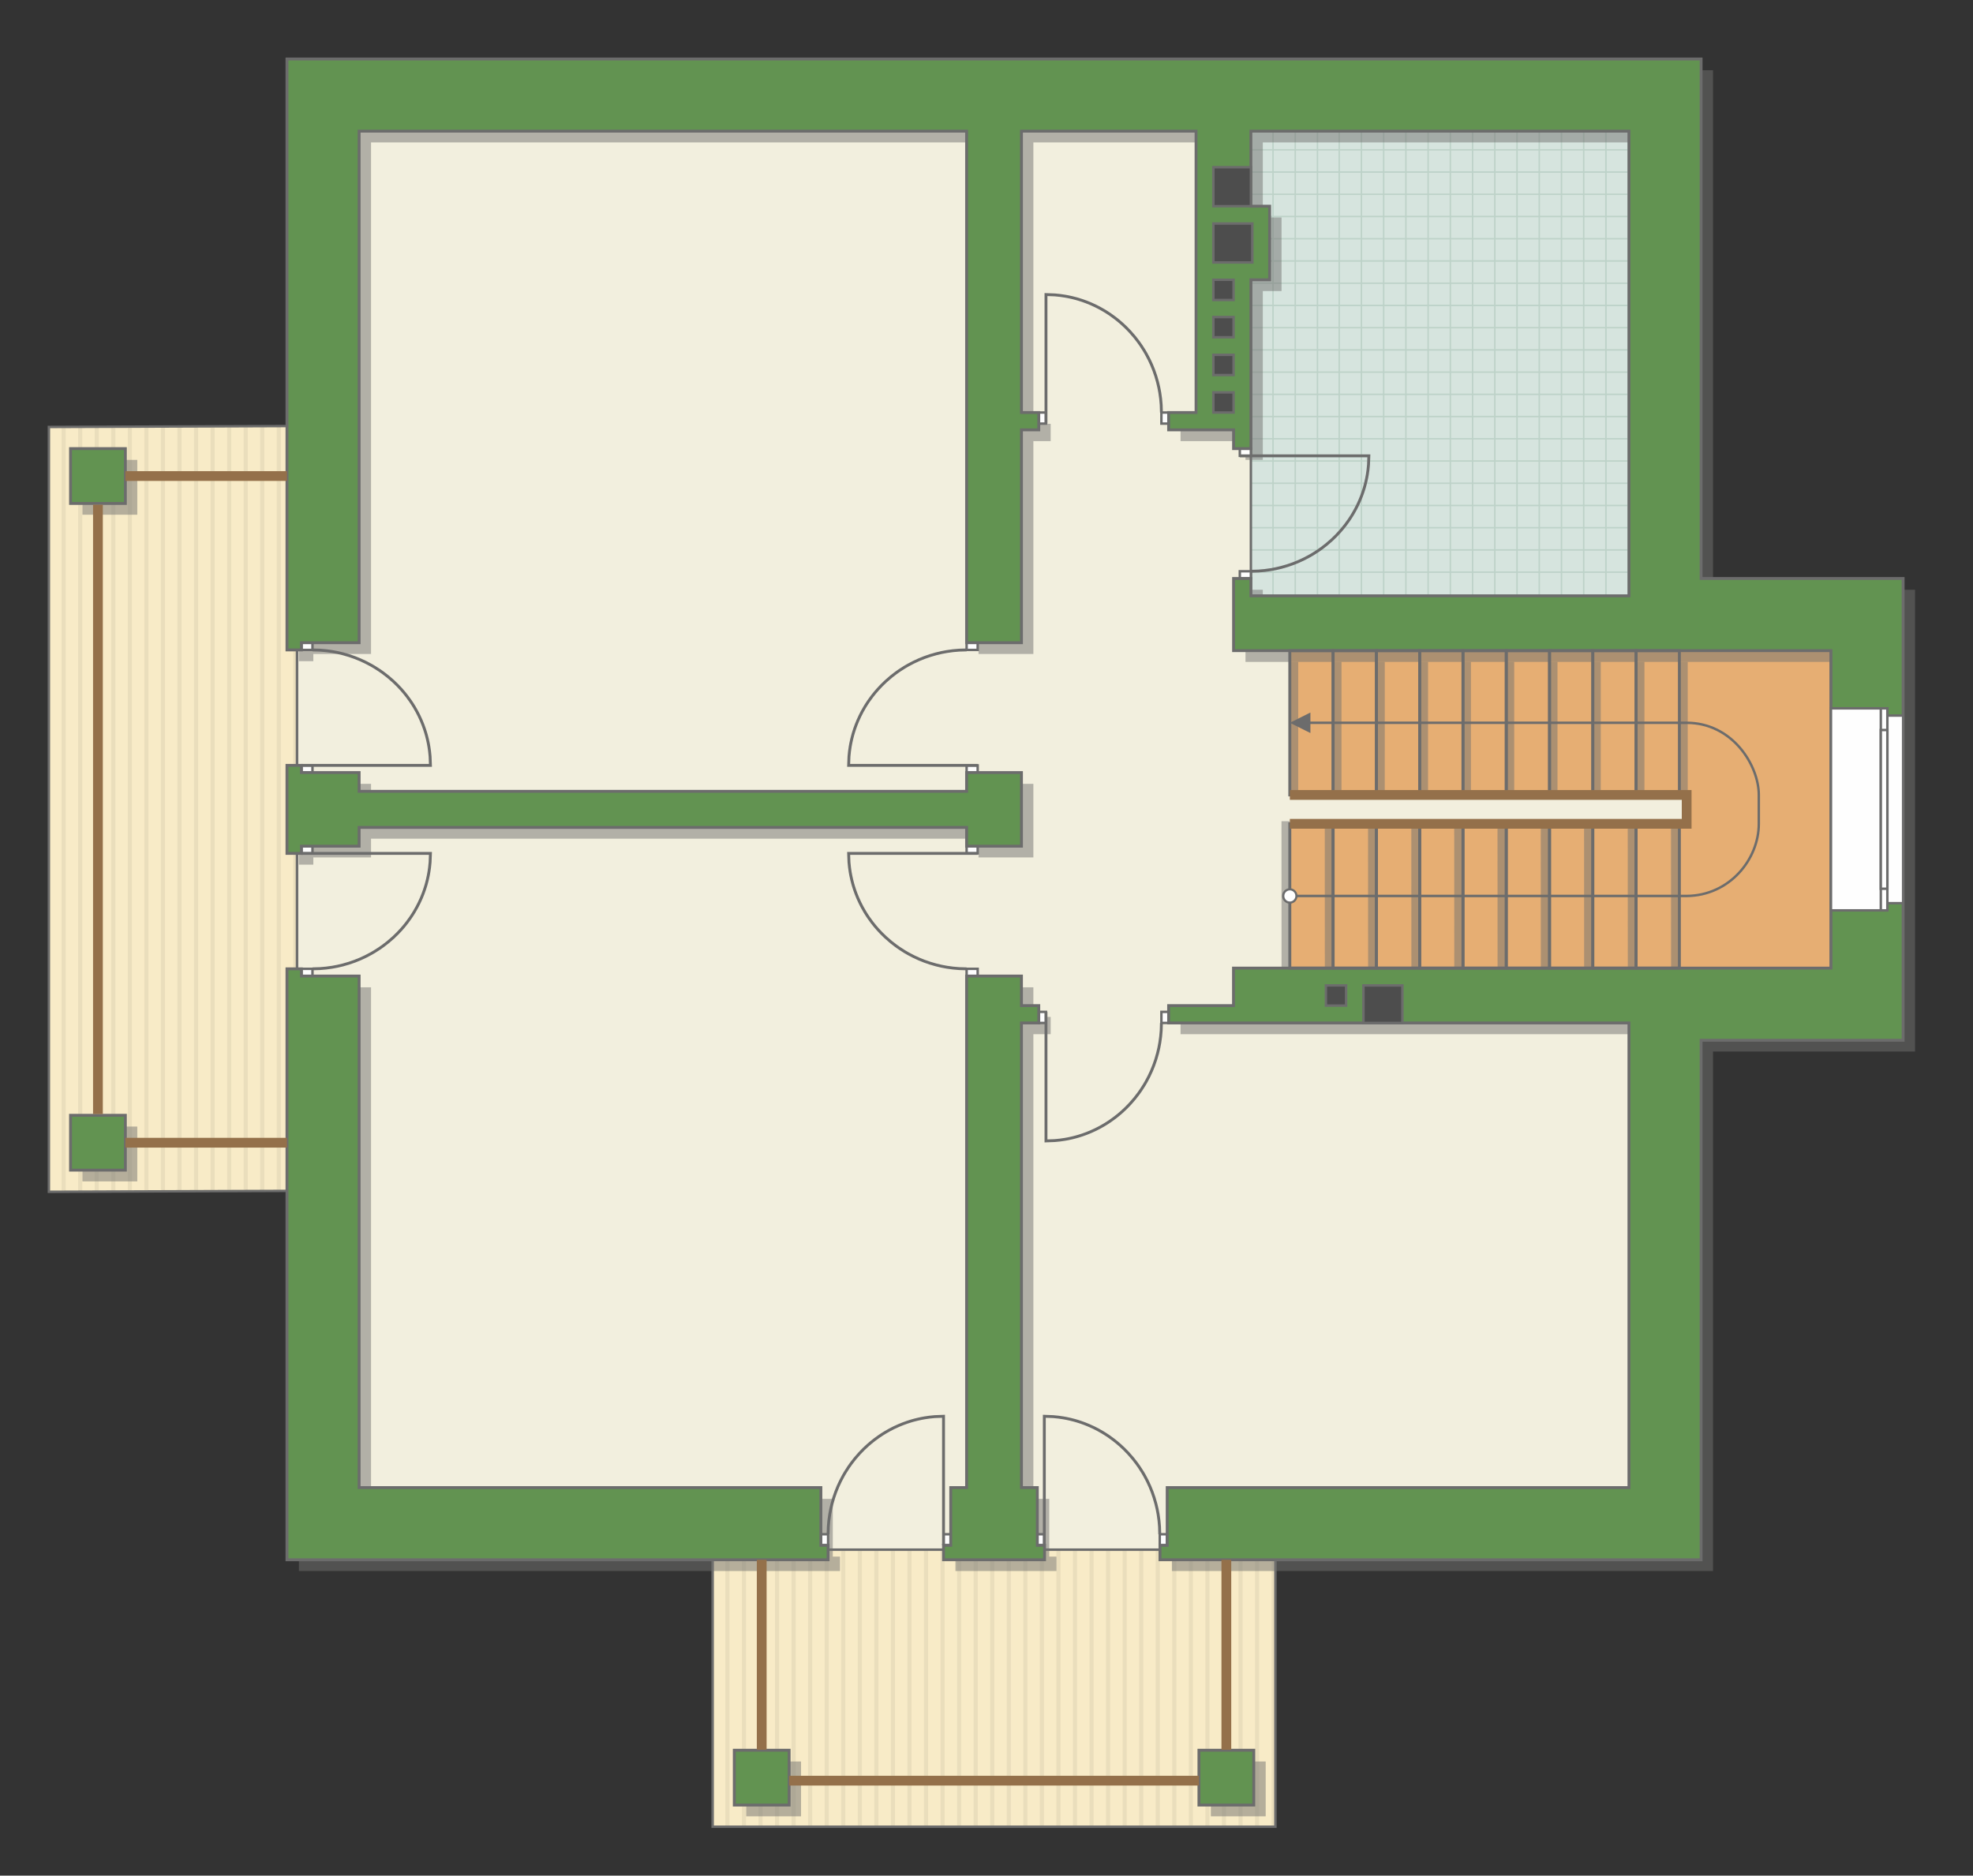 <?xml version="1.0" encoding="UTF-8"?>
<!DOCTYPE svg PUBLIC "-//W3C//DTD SVG 1.1//EN" "http://www.w3.org/Graphics/SVG/1.1/DTD/svg11.dtd">
<!-- Creator: CorelDRAW -->
<svg xmlns="http://www.w3.org/2000/svg" xml:space="preserve" width="136.666mm" height="129.915mm" version="1.1" style="shape-rendering:geometricPrecision; text-rendering:geometricPrecision; image-rendering:optimizeQuality; fill-rule:evenodd; clip-rule:evenodd"
viewBox="0 0 13867.84 13182.77"
 xmlns:xlink="http://www.w3.org/1999/xlink"
 xmlns:xodm="http://www.corel.com/coreldraw/odm/2003">
 <rect x="0" y="0" width="13867.84" height="13182.77" fill="#333333" stroke="none"/>
 <defs>
  <style type="text/css">
   <![CDATA[
    .str4 {stroke:#94704A;stroke-width:68.69;stroke-miterlimit:22.926}
    .str0 {stroke:#6C6C6C;stroke-width:17.14;stroke-miterlimit:22.926}
    .str2 {stroke:#6C6C6C;stroke-width:17.18;stroke-miterlimit:22.926}
    .str3 {stroke:#6C6C6C;stroke-width:20.29;stroke-miterlimit:22.926}
    .str1 {stroke:#BDD2C8;stroke-width:10.15;stroke-miterlimit:22.926}
    .fil3 {fill:none}
    .fil8 {fill:#FEFEFE}
    .fil4 {fill:#D6E4DE}
    .fil10 {fill:#4D4D4D}
    .fil9 {fill:#629351}
    .fil6 {fill:#E6AE73}
    .fil2 {fill:#EADEBC}
    .fil5 {fill:#F2EFDE}
    .fil1 {fill:#F8EBC7}
    .fil12 {fill:white}
    .fil0 {fill:white}
    .fil11 {fill:#6C6C6C;fill-rule:nonzero}
    .fil7 {fill:#727271;fill-opacity:0.502}
   ]]>
  </style>
    <clipPath id="id0">
     <path d="M343.65 3000.95l1744.4 -6.58 0 5375.51 -1744.4 6.59 0 -5375.52z"/>
    </clipPath>
    <clipPath id="id1">
     <path d="M5009.13 10891.75l3955.48 0 0 1947.34 -3955.48 0 0 -1947.34z"/>
    </clipPath>
    <clipPath id="id2">
     <path d="M11449.57 4187.63l-2657.35 0 0 -3265.85 2657.35 0 0 3265.85z"/>
    </clipPath>
 </defs>
 <g id="пол">
  <g id="_1181811522208">
   <polygon class="fil0" points="343.65,3000.95 2088.04,2994.37 2088.04,8369.88 343.65,8376.47 "/>
   <g style="clip-path:url(#id0)">
    <g>
     <g>
      <rect class="fil1" transform="matrix(4.67283E-13 7.762 50.716 -4.65695E-11 -6082.64 2662.41)" width="947.14" height="233.99"/>
      <rect class="fil2" transform="matrix(4.67283E-13 7.762 0.124 -1.14149E-13 -6082.63 2662.41)" width="947.14" height="233.99"/>
      <rect class="fil2" transform="matrix(4.67283E-13 7.762 0.124 -1.14149E-13 898.143 2662.41)" width="947.14" height="233.99"/>
      <rect class="fil2" transform="matrix(4.67283E-13 7.762 0.124 -1.14149E-13 -4337.44 2662.41)" width="947.14" height="233.99"/>
      <rect class="fil2" transform="matrix(4.67283E-13 7.762 0.124 -1.14149E-13 2643.34 2662.41)" width="947.14" height="233.99"/>
      <rect class="fil2" transform="matrix(4.67283E-13 7.762 0.124 -1.14149E-13 -2592.25 2662.41)" width="947.14" height="233.99"/>
      <rect class="fil2" transform="matrix(4.67283E-13 7.762 0.124 -1.14149E-13 4388.53 2662.41)" width="947.14" height="233.99"/>
      <rect class="fil2" transform="matrix(4.67283E-13 7.762 0.124 -1.14149E-13 -847.052 2662.41)" width="947.14" height="233.99"/>
      <rect class="fil2" transform="matrix(4.67283E-13 7.762 0.124 -1.14149E-13 -5733.6 2662.41)" width="947.14" height="233.99"/>
      <rect class="fil2" transform="matrix(4.67283E-13 7.762 0.124 -1.14149E-13 1247.18 2662.41)" width="947.14" height="233.99"/>
      <rect class="fil2" transform="matrix(4.67283E-13 7.762 0.124 -1.14149E-13 -3988.4 2662.41)" width="947.14" height="233.99"/>
      <rect class="fil2" transform="matrix(4.67283E-13 7.762 0.124 -1.14149E-13 2992.38 2662.41)" width="947.14" height="233.99"/>
      <rect class="fil2" transform="matrix(4.67283E-13 7.762 0.124 -1.14149E-13 -2243.21 2662.41)" width="947.14" height="233.99"/>
      <rect class="fil2" transform="matrix(4.67283E-13 7.762 0.124 -1.14149E-13 4737.57 2662.41)" width="947.14" height="233.99"/>
      <rect class="fil2" transform="matrix(4.67283E-13 7.762 0.124 -1.14149E-13 -498.013 2662.41)" width="947.14" height="233.99"/>
      <rect class="fil2" transform="matrix(4.67283E-13 7.762 0.124 -1.14149E-13 -5384.56 2662.41)" width="947.14" height="233.99"/>
      <rect class="fil2" transform="matrix(4.67283E-13 7.762 0.124 -1.14149E-13 1596.22 2662.41)" width="947.14" height="233.99"/>
      <rect class="fil2" transform="matrix(4.67283E-13 7.762 0.124 -1.14149E-13 -3639.36 2662.41)" width="947.14" height="233.99"/>
      <rect class="fil2" transform="matrix(4.67283E-13 7.762 0.124 -1.14149E-13 3341.41 2662.41)" width="947.14" height="233.99"/>
      <rect class="fil2" transform="matrix(4.67283E-13 7.762 0.124 -1.14149E-13 -1894.17 2662.41)" width="947.14" height="233.99"/>
      <rect class="fil2" transform="matrix(4.67283E-13 7.762 0.124 -1.14149E-13 5086.61 2662.41)" width="947.14" height="233.99"/>
      <rect class="fil2" transform="matrix(4.67283E-13 7.762 0.124 -1.14149E-13 -148.974 2662.41)" width="947.14" height="233.99"/>
      <rect class="fil2" transform="matrix(4.67283E-13 7.762 0.124 -1.14149E-13 -5035.52 2662.41)" width="947.14" height="233.99"/>
      <rect class="fil2" transform="matrix(4.67283E-13 7.762 0.124 -1.14149E-13 1945.26 2662.41)" width="947.14" height="233.99"/>
      <rect class="fil2" transform="matrix(4.67283E-13 7.762 0.124 -1.14149E-13 -3290.32 2662.41)" width="947.14" height="233.99"/>
      <rect class="fil2" transform="matrix(4.67283E-13 7.762 0.124 -1.14149E-13 3690.45 2662.41)" width="947.14" height="233.99"/>
      <rect class="fil2" transform="matrix(4.67283E-13 7.762 0.124 -1.14149E-13 -1545.13 2662.41)" width="947.14" height="233.99"/>
      <rect class="fil2" transform="matrix(4.67283E-13 7.762 0.124 -1.14149E-13 5435.65 2662.41)" width="947.14" height="233.99"/>
      <rect class="fil2" transform="matrix(4.67283E-13 7.762 0.124 -1.14149E-13 200.065 2662.41)" width="947.14" height="233.99"/>
      <rect class="fil2" transform="matrix(4.67283E-13 7.762 0.124 -1.14149E-13 -4686.48 2662.41)" width="947.14" height="233.99"/>
      <rect class="fil2" transform="matrix(4.67283E-13 7.762 0.124 -1.14149E-13 2294.3 2662.41)" width="947.14" height="233.99"/>
      <rect class="fil2" transform="matrix(4.67283E-13 7.762 0.124 -1.14149E-13 -2941.28 2662.41)" width="947.14" height="233.99"/>
      <rect class="fil2" transform="matrix(4.67283E-13 7.762 0.124 -1.14149E-13 4039.49 2662.41)" width="947.14" height="233.99"/>
      <rect class="fil2" transform="matrix(4.67283E-13 7.762 0.124 -1.14149E-13 -1196.09 2662.41)" width="947.14" height="233.99"/>
      <rect class="fil2" transform="matrix(4.67283E-13 7.762 0.124 -1.14149E-13 549.104 2662.41)" width="947.14" height="233.99"/>
      <rect class="fil2" transform="matrix(4.67283E-13 7.762 0.124 -1.14149E-13 -5966.29 2662.41)" width="947.14" height="233.99"/>
      <rect class="fil2" transform="matrix(4.67283E-13 7.762 0.124 -1.14149E-13 1014.49 2662.41)" width="947.14" height="233.99"/>
      <rect class="fil2" transform="matrix(4.67283E-13 7.762 0.124 -1.14149E-13 -4221.09 2662.41)" width="947.14" height="233.99"/>
      <rect class="fil2" transform="matrix(4.67283E-13 7.762 0.124 -1.14149E-13 2759.68 2662.41)" width="947.14" height="233.99"/>
      <rect class="fil2" transform="matrix(4.67283E-13 7.762 0.124 -1.14149E-13 -2475.9 2662.41)" width="947.14" height="233.99"/>
      <rect class="fil2" transform="matrix(4.67283E-13 7.762 0.124 -1.14149E-13 4504.88 2662.41)" width="947.14" height="233.99"/>
      <rect class="fil2" transform="matrix(4.67283E-13 7.762 0.124 -1.14149E-13 -730.705 2662.41)" width="947.14" height="233.99"/>
      <rect class="fil2" transform="matrix(4.67283E-13 7.762 0.124 -1.14149E-13 -5617.25 2662.41)" width="947.14" height="233.99"/>
      <rect class="fil2" transform="matrix(4.67283E-13 7.762 0.124 -1.14149E-13 1363.53 2662.41)" width="947.14" height="233.99"/>
      <rect class="fil2" transform="matrix(4.67283E-13 7.762 0.124 -1.14149E-13 -3872.06 2662.41)" width="947.14" height="233.99"/>
      <rect class="fil2" transform="matrix(4.67283E-13 7.762 0.124 -1.14149E-13 3108.72 2662.41)" width="947.14" height="233.99"/>
      <rect class="fil2" transform="matrix(4.67283E-13 7.762 0.124 -1.14149E-13 -2126.86 2662.41)" width="947.14" height="233.99"/>
      <rect class="fil2" transform="matrix(4.67283E-13 7.762 0.124 -1.14149E-13 4853.92 2662.41)" width="947.14" height="233.99"/>
      <rect class="fil2" transform="matrix(4.67283E-13 7.762 0.124 -1.14149E-13 -381.666 2662.41)" width="947.14" height="233.99"/>
      <rect class="fil2" transform="matrix(4.67283E-13 7.762 0.124 -1.14149E-13 -5268.21 2662.41)" width="947.14" height="233.99"/>
      <rect class="fil2" transform="matrix(4.67283E-13 7.762 0.124 -1.14149E-13 1712.57 2662.41)" width="947.14" height="233.99"/>
      <rect class="fil2" transform="matrix(4.67283E-13 7.762 0.124 -1.14149E-13 -3523.02 2662.41)" width="947.14" height="233.99"/>
      <rect class="fil2" transform="matrix(4.67283E-13 7.762 0.124 -1.14149E-13 3457.76 2662.41)" width="947.14" height="233.99"/>
      <rect class="fil2" transform="matrix(4.67283E-13 7.762 0.124 -1.14149E-13 -1777.82 2662.41)" width="947.14" height="233.99"/>
      <rect class="fil2" transform="matrix(4.67283E-13 7.762 0.124 -1.14149E-13 5202.96 2662.41)" width="947.14" height="233.99"/>
      <rect class="fil2" transform="matrix(4.67283E-13 7.762 0.124 -1.14149E-13 -32.628 2662.41)" width="947.14" height="233.99"/>
      <rect class="fil2" transform="matrix(4.67283E-13 7.762 0.124 -1.14149E-13 -4919.17 2662.41)" width="947.14" height="233.99"/>
      <rect class="fil2" transform="matrix(4.67283E-13 7.762 0.124 -1.14149E-13 2061.61 2662.41)" width="947.14" height="233.99"/>
      <rect class="fil2" transform="matrix(4.67283E-13 7.762 0.124 -1.14149E-13 -3173.98 2662.41)" width="947.14" height="233.99"/>
      <rect class="fil2" transform="matrix(4.67283E-13 7.762 0.124 -1.14149E-13 3806.8 2662.41)" width="947.14" height="233.99"/>
      <rect class="fil2" transform="matrix(4.67283E-13 7.762 0.124 -1.14149E-13 -1428.78 2662.41)" width="947.14" height="233.99"/>
      <rect class="fil2" transform="matrix(4.67283E-13 7.762 0.124 -1.14149E-13 5551.99 2662.41)" width="947.14" height="233.99"/>
      <rect class="fil2" transform="matrix(4.67283E-13 7.762 0.124 -1.14149E-13 316.411 2662.41)" width="947.14" height="233.99"/>
      <rect class="fil2" transform="matrix(4.67283E-13 7.762 0.124 -1.14149E-13 -4570.13 2662.41)" width="947.14" height="233.99"/>
      <rect class="fil2" transform="matrix(4.67283E-13 7.762 0.124 -1.14149E-13 2410.64 2662.41)" width="947.14" height="233.99"/>
      <rect class="fil2" transform="matrix(4.67283E-13 7.762 0.124 -1.14149E-13 -2824.94 2662.41)" width="947.14" height="233.99"/>
      <rect class="fil2" transform="matrix(4.67283E-13 7.762 0.124 -1.14149E-13 4155.84 2662.41)" width="947.14" height="233.99"/>
      <rect class="fil2" transform="matrix(4.67283E-13 7.762 0.124 -1.14149E-13 -1079.74 2662.41)" width="947.14" height="233.99"/>
      <rect class="fil2" transform="matrix(4.67283E-13 7.762 0.124 -1.14149E-13 665.45 2662.41)" width="947.14" height="233.99"/>
      <rect class="fil2" transform="matrix(4.67283E-13 7.762 0.124 -1.14149E-13 -5849.94 2662.41)" width="947.14" height="233.99"/>
      <rect class="fil2" transform="matrix(4.67283E-13 7.762 0.124 -1.14149E-13 1130.84 2662.41)" width="947.14" height="233.99"/>
      <rect class="fil2" transform="matrix(4.67283E-13 7.762 0.124 -1.14149E-13 -4104.75 2662.41)" width="947.14" height="233.99"/>
      <rect class="fil2" transform="matrix(4.67283E-13 7.762 0.124 -1.14149E-13 2876.03 2662.41)" width="947.14" height="233.99"/>
      <rect class="fil2" transform="matrix(4.67283E-13 7.762 0.124 -1.14149E-13 -2359.55 2662.41)" width="947.14" height="233.99"/>
      <rect class="fil2" transform="matrix(4.67283E-13 7.762 0.124 -1.14149E-13 4621.22 2662.41)" width="947.14" height="233.99"/>
      <rect class="fil2" transform="matrix(4.67283E-13 7.762 0.124 -1.14149E-13 -614.359 2662.41)" width="947.14" height="233.99"/>
      <rect class="fil2" transform="matrix(4.67283E-13 7.762 0.124 -1.14149E-13 -5500.9 2662.41)" width="947.14" height="233.99"/>
      <rect class="fil2" transform="matrix(4.67283E-13 7.762 0.124 -1.14149E-13 1479.87 2662.41)" width="947.14" height="233.99"/>
      <rect class="fil2" transform="matrix(4.67283E-13 7.762 0.124 -1.14149E-13 -3755.71 2662.41)" width="947.14" height="233.99"/>
      <rect class="fil2" transform="matrix(4.67283E-13 7.762 0.124 -1.14149E-13 3225.07 2662.41)" width="947.14" height="233.99"/>
      <rect class="fil2" transform="matrix(4.67283E-13 7.762 0.124 -1.14149E-13 -2010.51 2662.41)" width="947.14" height="233.99"/>
      <rect class="fil2" transform="matrix(4.67283E-13 7.762 0.124 -1.14149E-13 4970.26 2662.41)" width="947.14" height="233.99"/>
      <rect class="fil2" transform="matrix(4.67283E-13 7.762 0.124 -1.14149E-13 -265.32 2662.41)" width="947.14" height="233.99"/>
      <rect class="fil2" transform="matrix(4.67283E-13 7.762 0.124 -1.14149E-13 -5151.86 2662.41)" width="947.14" height="233.99"/>
      <rect class="fil2" transform="matrix(4.67283E-13 7.762 0.124 -1.14149E-13 1828.91 2662.41)" width="947.14" height="233.99"/>
      <rect class="fil2" transform="matrix(4.67283E-13 7.762 0.124 -1.14149E-13 -3406.67 2662.41)" width="947.14" height="233.99"/>
      <rect class="fil2" transform="matrix(4.67283E-13 7.762 0.124 -1.14149E-13 3574.11 2662.41)" width="947.14" height="233.99"/>
      <rect class="fil2" transform="matrix(4.67283E-13 7.762 0.124 -1.14149E-13 -1661.48 2662.41)" width="947.14" height="233.99"/>
      <rect class="fil2" transform="matrix(4.67283E-13 7.762 0.124 -1.14149E-13 5319.3 2662.41)" width="947.14" height="233.99"/>
      <rect class="fil2" transform="matrix(4.67283E-13 7.762 0.124 -1.14149E-13 83.719 2662.41)" width="947.14" height="233.99"/>
      <rect class="fil2" transform="matrix(4.67283E-13 7.762 0.124 -1.14149E-13 -4802.83 2662.41)" width="947.14" height="233.99"/>
      <rect class="fil2" transform="matrix(4.67283E-13 7.762 0.124 -1.14149E-13 2177.95 2662.41)" width="947.14" height="233.99"/>
      <rect class="fil2" transform="matrix(4.67283E-13 7.762 0.124 -1.14149E-13 -3057.63 2662.41)" width="947.14" height="233.99"/>
      <rect class="fil2" transform="matrix(4.67283E-13 7.762 0.124 -1.14149E-13 3923.15 2662.41)" width="947.14" height="233.99"/>
      <rect class="fil2" transform="matrix(4.67283E-13 7.762 0.124 -1.14149E-13 -1312.44 2662.41)" width="947.14" height="233.99"/>
      <rect class="fil2" transform="matrix(4.67283E-13 7.762 0.124 -1.14149E-13 5668.34 2662.41)" width="947.14" height="233.99"/>
      <rect class="fil2" transform="matrix(4.67283E-13 7.762 0.124 -1.14149E-13 432.758 2662.41)" width="947.14" height="233.99"/>
      <rect class="fil2" transform="matrix(4.67283E-13 7.762 0.124 -1.14149E-13 -4453.79 2662.41)" width="947.14" height="233.99"/>
      <rect class="fil2" transform="matrix(4.67283E-13 7.762 0.124 -1.14149E-13 2526.99 2662.41)" width="947.14" height="233.99"/>
      <rect class="fil2" transform="matrix(4.67283E-13 7.762 0.124 -1.14149E-13 -2708.59 2662.41)" width="947.14" height="233.99"/>
      <rect class="fil2" transform="matrix(4.67283E-13 7.762 0.124 -1.14149E-13 4272.19 2662.41)" width="947.14" height="233.99"/>
      <rect class="fil2" transform="matrix(4.67283E-13 7.762 0.124 -1.14149E-13 -963.398 2662.41)" width="947.14" height="233.99"/>
      <rect class="fil2" transform="matrix(4.67283E-13 7.762 0.124 -1.14149E-13 781.796 2662.41)" width="947.14" height="233.99"/>
     </g>
    </g>
   </g>
   <polygon class="fil3 str0" points="343.65,3000.95 2088.04,2994.37 2088.04,8369.88 343.65,8376.47 "/>
   <polygon class="fil0" points="5009.13,10891.75 8964.61,10891.75 8964.61,12839.09 5009.13,12839.09 "/>
   <g style="clip-path:url(#id1)">
    <g>
     <g>
      <rect class="fil1" transform="matrix(4.67283E-13 8.279 50.716 -4.96729E-11 -1417.15 6744.25)" width="947.14" height="233.99"/>
      <rect class="fil2" transform="matrix(4.67283E-13 8.279 0.124 -1.21756E-13 -1417.15 6744.25)" width="947.14" height="233.99"/>
      <rect class="fil2" transform="matrix(4.67283E-13 8.279 0.124 -1.21756E-13 5563.63 6744.25)" width="947.14" height="233.99"/>
      <rect class="fil2" transform="matrix(4.67283E-13 8.279 0.124 -1.21756E-13 328.048 6744.25)" width="947.14" height="233.99"/>
      <rect class="fil2" transform="matrix(4.67283E-13 8.279 0.124 -1.21756E-13 7308.83 6744.25)" width="947.14" height="233.99"/>
      <rect class="fil2" transform="matrix(4.67283E-13 8.279 0.124 -1.21756E-13 2073.24 6744.25)" width="947.14" height="233.99"/>
      <rect class="fil2" transform="matrix(4.67283E-13 8.279 0.124 -1.21756E-13 9054.02 6744.25)" width="947.14" height="233.99"/>
      <rect class="fil2" transform="matrix(4.67283E-13 8.279 0.124 -1.21756E-13 3818.44 6744.25)" width="947.14" height="233.99"/>
      <rect class="fil2" transform="matrix(4.67283E-13 8.279 0.124 -1.21756E-13 -1068.11 6744.25)" width="947.14" height="233.99"/>
      <rect class="fil2" transform="matrix(4.67283E-13 8.279 0.124 -1.21756E-13 5912.67 6744.25)" width="947.14" height="233.99"/>
      <rect class="fil2" transform="matrix(4.67283E-13 8.279 0.124 -1.21756E-13 677.087 6744.25)" width="947.14" height="233.99"/>
      <rect class="fil2" transform="matrix(4.67283E-13 8.279 0.124 -1.21756E-13 7657.86 6744.25)" width="947.14" height="233.99"/>
      <rect class="fil2" transform="matrix(4.67283E-13 8.279 0.124 -1.21756E-13 2422.28 6744.25)" width="947.14" height="233.99"/>
      <rect class="fil2" transform="matrix(4.67283E-13 8.279 0.124 -1.21756E-13 9403.06 6744.25)" width="947.14" height="233.99"/>
      <rect class="fil2" transform="matrix(4.67283E-13 8.279 0.124 -1.21756E-13 4167.48 6744.25)" width="947.14" height="233.99"/>
      <rect class="fil2" transform="matrix(4.67283E-13 8.279 0.124 -1.21756E-13 -719.069 6744.25)" width="947.14" height="233.99"/>
      <rect class="fil2" transform="matrix(4.67283E-13 8.279 0.124 -1.21756E-13 6261.71 6744.25)" width="947.14" height="233.99"/>
      <rect class="fil2" transform="matrix(4.67283E-13 8.279 0.124 -1.21756E-13 1026.13 6744.25)" width="947.14" height="233.99"/>
      <rect class="fil2" transform="matrix(4.67283E-13 8.279 0.124 -1.21756E-13 8006.9 6744.25)" width="947.14" height="233.99"/>
      <rect class="fil2" transform="matrix(4.67283E-13 8.279 0.124 -1.21756E-13 2771.32 6744.25)" width="947.14" height="233.99"/>
      <rect class="fil2" transform="matrix(4.67283E-13 8.279 0.124 -1.21756E-13 9752.1 6744.25)" width="947.14" height="233.99"/>
      <rect class="fil2" transform="matrix(4.67283E-13 8.279 0.124 -1.21756E-13 4516.51 6744.25)" width="947.14" height="233.99"/>
      <rect class="fil2" transform="matrix(4.67283E-13 8.279 0.124 -1.21756E-13 -370.03 6744.25)" width="947.14" height="233.99"/>
      <rect class="fil2" transform="matrix(4.67283E-13 8.279 0.124 -1.21756E-13 6610.75 6744.25)" width="947.14" height="233.99"/>
      <rect class="fil2" transform="matrix(4.67283E-13 8.279 0.124 -1.21756E-13 1375.16 6744.25)" width="947.14" height="233.99"/>
      <rect class="fil2" transform="matrix(4.67283E-13 8.279 0.124 -1.21756E-13 8355.94 6744.25)" width="947.14" height="233.99"/>
      <rect class="fil2" transform="matrix(4.67283E-13 8.279 0.124 -1.21756E-13 3120.36 6744.25)" width="947.14" height="233.99"/>
      <rect class="fil2" transform="matrix(4.67283E-13 8.279 0.124 -1.21756E-13 10101.1 6744.25)" width="947.14" height="233.99"/>
      <rect class="fil2" transform="matrix(4.67283E-13 8.279 0.124 -1.21756E-13 4865.55 6744.25)" width="947.14" height="233.99"/>
      <rect class="fil2" transform="matrix(4.67283E-13 8.279 0.124 -1.21756E-13 -20.991 6744.25)" width="947.14" height="233.99"/>
      <rect class="fil2" transform="matrix(4.67283E-13 8.279 0.124 -1.21756E-13 6959.79 6744.25)" width="947.14" height="233.99"/>
      <rect class="fil2" transform="matrix(4.67283E-13 8.279 0.124 -1.21756E-13 1724.2 6744.25)" width="947.14" height="233.99"/>
      <rect class="fil2" transform="matrix(4.67283E-13 8.279 0.124 -1.21756E-13 8704.98 6744.25)" width="947.14" height="233.99"/>
      <rect class="fil2" transform="matrix(4.67283E-13 8.279 0.124 -1.21756E-13 3469.4 6744.25)" width="947.14" height="233.99"/>
      <rect class="fil2" transform="matrix(4.67283E-13 8.279 0.124 -1.21756E-13 5214.59 6744.25)" width="947.14" height="233.99"/>
      <rect class="fil2" transform="matrix(4.67283E-13 8.279 0.124 -1.21756E-13 -1300.8 6744.25)" width="947.14" height="233.99"/>
      <rect class="fil2" transform="matrix(4.67283E-13 8.279 0.124 -1.21756E-13 5679.98 6744.25)" width="947.14" height="233.99"/>
      <rect class="fil2" transform="matrix(4.67283E-13 8.279 0.124 -1.21756E-13 444.394 6744.25)" width="947.14" height="233.99"/>
      <rect class="fil2" transform="matrix(4.67283E-13 8.279 0.124 -1.21756E-13 7425.17 6744.25)" width="947.14" height="233.99"/>
      <rect class="fil2" transform="matrix(4.67283E-13 8.279 0.124 -1.21756E-13 2189.59 6744.25)" width="947.14" height="233.99"/>
      <rect class="fil2" transform="matrix(4.67283E-13 8.279 0.124 -1.21756E-13 9170.37 6744.25)" width="947.14" height="233.99"/>
      <rect class="fil2" transform="matrix(4.67283E-13 8.279 0.124 -1.21756E-13 3934.78 6744.25)" width="947.14" height="233.99"/>
      <rect class="fil2" transform="matrix(4.67283E-13 8.279 0.124 -1.21756E-13 -951.761 6744.25)" width="947.14" height="233.99"/>
      <rect class="fil2" transform="matrix(4.67283E-13 8.279 0.124 -1.21756E-13 6029.02 6744.25)" width="947.14" height="233.99"/>
      <rect class="fil2" transform="matrix(4.67283E-13 8.279 0.124 -1.21756E-13 793.433 6744.25)" width="947.14" height="233.99"/>
      <rect class="fil2" transform="matrix(4.67283E-13 8.279 0.124 -1.21756E-13 7774.21 6744.25)" width="947.14" height="233.99"/>
      <rect class="fil2" transform="matrix(4.67283E-13 8.279 0.124 -1.21756E-13 2538.63 6744.25)" width="947.14" height="233.99"/>
      <rect class="fil2" transform="matrix(4.67283E-13 8.279 0.124 -1.21756E-13 9519.41 6744.25)" width="947.14" height="233.99"/>
      <rect class="fil2" transform="matrix(4.67283E-13 8.279 0.124 -1.21756E-13 4283.82 6744.25)" width="947.14" height="233.99"/>
      <rect class="fil2" transform="matrix(4.67283E-13 8.279 0.124 -1.21756E-13 -602.722 6744.25)" width="947.14" height="233.99"/>
      <rect class="fil2" transform="matrix(4.67283E-13 8.279 0.124 -1.21756E-13 6378.06 6744.25)" width="947.14" height="233.99"/>
      <rect class="fil2" transform="matrix(4.67283E-13 8.279 0.124 -1.21756E-13 1142.47 6744.25)" width="947.14" height="233.99"/>
      <rect class="fil2" transform="matrix(4.67283E-13 8.279 0.124 -1.21756E-13 8123.25 6744.25)" width="947.14" height="233.99"/>
      <rect class="fil2" transform="matrix(4.67283E-13 8.279 0.124 -1.21756E-13 2887.67 6744.25)" width="947.14" height="233.99"/>
      <rect class="fil2" transform="matrix(4.67283E-13 8.279 0.124 -1.21756E-13 9868.44 6744.25)" width="947.14" height="233.99"/>
      <rect class="fil2" transform="matrix(4.67283E-13 8.279 0.124 -1.21756E-13 4632.86 6744.25)" width="947.14" height="233.99"/>
      <rect class="fil2" transform="matrix(4.67283E-13 8.279 0.124 -1.21756E-13 -253.684 6744.25)" width="947.14" height="233.99"/>
      <rect class="fil2" transform="matrix(4.67283E-13 8.279 0.124 -1.21756E-13 6727.09 6744.25)" width="947.14" height="233.99"/>
      <rect class="fil2" transform="matrix(4.67283E-13 8.279 0.124 -1.21756E-13 1491.51 6744.25)" width="947.14" height="233.99"/>
      <rect class="fil2" transform="matrix(4.67283E-13 8.279 0.124 -1.21756E-13 8472.29 6744.25)" width="947.14" height="233.99"/>
      <rect class="fil2" transform="matrix(4.67283E-13 8.279 0.124 -1.21756E-13 3236.71 6744.25)" width="947.14" height="233.99"/>
      <rect class="fil2" transform="matrix(4.67283E-13 8.279 0.124 -1.21756E-13 10217.5 6744.25)" width="947.14" height="233.99"/>
      <rect class="fil2" transform="matrix(4.67283E-13 8.279 0.124 -1.21756E-13 4981.9 6744.25)" width="947.14" height="233.99"/>
      <rect class="fil2" transform="matrix(4.67283E-13 8.279 0.124 -1.21756E-13 95.355 6744.25)" width="947.14" height="233.99"/>
      <rect class="fil2" transform="matrix(4.67283E-13 8.279 0.124 -1.21756E-13 7076.13 6744.25)" width="947.14" height="233.99"/>
      <rect class="fil2" transform="matrix(4.67283E-13 8.279 0.124 -1.21756E-13 1840.55 6744.25)" width="947.14" height="233.99"/>
      <rect class="fil2" transform="matrix(4.67283E-13 8.279 0.124 -1.21756E-13 8821.33 6744.25)" width="947.14" height="233.99"/>
      <rect class="fil2" transform="matrix(4.67283E-13 8.279 0.124 -1.21756E-13 3585.74 6744.25)" width="947.14" height="233.99"/>
      <rect class="fil2" transform="matrix(4.67283E-13 8.279 0.124 -1.21756E-13 5330.94 6744.25)" width="947.14" height="233.99"/>
      <rect class="fil2" transform="matrix(4.67283E-13 8.279 0.124 -1.21756E-13 -1184.45 6744.25)" width="947.14" height="233.99"/>
      <rect class="fil2" transform="matrix(4.67283E-13 8.279 0.124 -1.21756E-13 5796.32 6744.25)" width="947.14" height="233.99"/>
      <rect class="fil2" transform="matrix(4.67283E-13 8.279 0.124 -1.21756E-13 560.741 6744.25)" width="947.14" height="233.99"/>
      <rect class="fil2" transform="matrix(4.67283E-13 8.279 0.124 -1.21756E-13 7541.52 6744.25)" width="947.14" height="233.99"/>
      <rect class="fil2" transform="matrix(4.67283E-13 8.279 0.124 -1.21756E-13 2305.93 6744.25)" width="947.14" height="233.99"/>
      <rect class="fil2" transform="matrix(4.67283E-13 8.279 0.124 -1.21756E-13 9286.71 6744.25)" width="947.14" height="233.99"/>
      <rect class="fil2" transform="matrix(4.67283E-13 8.279 0.124 -1.21756E-13 4051.13 6744.25)" width="947.14" height="233.99"/>
      <rect class="fil2" transform="matrix(4.67283E-13 8.279 0.124 -1.21756E-13 -835.415 6744.25)" width="947.14" height="233.99"/>
      <rect class="fil2" transform="matrix(4.67283E-13 8.279 0.124 -1.21756E-13 6145.36 6744.25)" width="947.14" height="233.99"/>
      <rect class="fil2" transform="matrix(4.67283E-13 8.279 0.124 -1.21756E-13 909.779 6744.25)" width="947.14" height="233.99"/>
      <rect class="fil2" transform="matrix(4.67283E-13 8.279 0.124 -1.21756E-13 7890.56 6744.25)" width="947.14" height="233.99"/>
      <rect class="fil2" transform="matrix(4.67283E-13 8.279 0.124 -1.21756E-13 2654.97 6744.25)" width="947.14" height="233.99"/>
      <rect class="fil2" transform="matrix(4.67283E-13 8.279 0.124 -1.21756E-13 9635.75 6744.25)" width="947.14" height="233.99"/>
      <rect class="fil2" transform="matrix(4.67283E-13 8.279 0.124 -1.21756E-13 4400.17 6744.25)" width="947.14" height="233.99"/>
      <rect class="fil2" transform="matrix(4.67283E-13 8.279 0.124 -1.21756E-13 -486.376 6744.25)" width="947.14" height="233.99"/>
      <rect class="fil2" transform="matrix(4.67283E-13 8.279 0.124 -1.21756E-13 6494.4 6744.25)" width="947.14" height="233.99"/>
      <rect class="fil2" transform="matrix(4.67283E-13 8.279 0.124 -1.21756E-13 1258.82 6744.25)" width="947.14" height="233.99"/>
      <rect class="fil2" transform="matrix(4.67283E-13 8.279 0.124 -1.21756E-13 8239.6 6744.25)" width="947.14" height="233.99"/>
      <rect class="fil2" transform="matrix(4.67283E-13 8.279 0.124 -1.21756E-13 3004.01 6744.25)" width="947.14" height="233.99"/>
      <rect class="fil2" transform="matrix(4.67283E-13 8.279 0.124 -1.21756E-13 9984.79 6744.25)" width="947.14" height="233.99"/>
      <rect class="fil2" transform="matrix(4.67283E-13 8.279 0.124 -1.21756E-13 4749.21 6744.25)" width="947.14" height="233.99"/>
      <rect class="fil2" transform="matrix(4.67283E-13 8.279 0.124 -1.21756E-13 -137.337 6744.25)" width="947.14" height="233.99"/>
      <rect class="fil2" transform="matrix(4.67283E-13 8.279 0.124 -1.21756E-13 6843.44 6744.25)" width="947.14" height="233.99"/>
      <rect class="fil2" transform="matrix(4.67283E-13 8.279 0.124 -1.21756E-13 1607.86 6744.25)" width="947.14" height="233.99"/>
      <rect class="fil2" transform="matrix(4.67283E-13 8.279 0.124 -1.21756E-13 8588.63 6744.25)" width="947.14" height="233.99"/>
      <rect class="fil2" transform="matrix(4.67283E-13 8.279 0.124 -1.21756E-13 3353.05 6744.25)" width="947.14" height="233.99"/>
      <rect class="fil2" transform="matrix(4.67283E-13 8.279 0.124 -1.21756E-13 10333.8 6744.25)" width="947.14" height="233.99"/>
      <rect class="fil2" transform="matrix(4.67283E-13 8.279 0.124 -1.21756E-13 5098.25 6744.25)" width="947.14" height="233.99"/>
      <rect class="fil2" transform="matrix(4.67283E-13 8.279 0.124 -1.21756E-13 211.702 6744.25)" width="947.14" height="233.99"/>
      <rect class="fil2" transform="matrix(4.67283E-13 8.279 0.124 -1.21756E-13 7192.48 6744.25)" width="947.14" height="233.99"/>
      <rect class="fil2" transform="matrix(4.67283E-13 8.279 0.124 -1.21756E-13 1956.9 6744.25)" width="947.14" height="233.99"/>
      <rect class="fil2" transform="matrix(4.67283E-13 8.279 0.124 -1.21756E-13 8937.67 6744.25)" width="947.14" height="233.99"/>
      <rect class="fil2" transform="matrix(4.67283E-13 8.279 0.124 -1.21756E-13 3702.09 6744.25)" width="947.14" height="233.99"/>
      <rect class="fil2" transform="matrix(4.67283E-13 8.279 0.124 -1.21756E-13 5447.28 6744.25)" width="947.14" height="233.99"/>
     </g>
    </g>
   </g>
   <polygon class="fil3 str0" points="5009.13,10891.75 8964.61,10891.75 8964.61,12839.09 5009.13,12839.09 "/>
   <polygon class="fil4" points="11449.57,4187.63 8792.22,4187.63 8792.22,921.77 11449.57,921.77 "/>
   <g style="clip-path:url(#id2)">
    <g>
     <path id="_1" class="fil3 str1" d="M10506.77 4955.21l0 -6276.29m-156.25 6276.29l0 -6276.29m-156.25 6276.29l0 -6276.29m-156.25 6276.29l0 -6276.29m-156.25 6276.29l0 -6276.29m-156.25 6276.29l0 -6276.29m-156.25 6276.29l0 -6276.29m-156.25 6276.29l0 -6276.29m2343.62 6276.37l0 -6276.29m-156.25 6276.29l0 -6276.29m-156.25 6276.29l0 -6276.29m-156.25 6276.29l0 -6276.29m-156.25 6276.29l0 -6276.29m-156.25 6276.29l0 -6276.29m-156.25 6276.29l0 -6276.29m-156.25 6276.29l0 -6276.29m2343.7 6276.21l0 -6276.29m-156.25 6276.29l0 -6276.29m-156.25 6276.29l0 -6276.29m-156.25 6276.29l0 -6276.29m-156.25 6276.29l0 -6276.29m-156.25 6276.29l0 -6276.29m-156.25 6276.29l0 -6276.29m-156.25 6276.29l0 -6276.29m2343.62 6276.37l0 -6276.29m-156.25 6276.29l0 -6276.29m-156.25 6276.29l0 -6276.29m-156.25 6276.29l0 -6276.29m-156.25 6276.29l0 -6276.29m-156.25 6276.29l0 -6276.29m-156.25 6276.29l0 -6276.29m-156.25 6276.29l0 -6276.29"/>
     <path class="fil3 str1" d="M15687.58 2927.79l-10263.84 0m10263.84 156.25l-10263.84 0m10263.84 156.25l-10263.84 0m10263.84 156.25l-10263.84 0m10263.84 156.25l-10263.84 0m10263.84 156.25l-10263.84 0m10263.84 156.25l-10263.84 0m10263.84 156.25l-10263.84 0m10263.97 -2343.62l-10263.84 0m10263.84 156.25l-10263.84 0m10263.84 156.25l-10263.84 0m10263.84 156.25l-10263.84 0m10263.84 156.25l-10263.84 0m10263.84 156.25l-10263.84 0m10263.84 156.25l-10263.84 0m10263.84 156.25l-10263.84 0m10263.71 -2343.7l-10263.84 0m10263.84 156.25l-10263.84 0m10263.84 156.25l-10263.84 0m10263.84 156.25l-10263.84 0m10263.84 156.25l-10263.84 0m10263.84 156.25l-10263.84 0m10263.84 156.25l-10263.84 0m10263.84 156.25l-10263.84 0m10263.97 -2343.62l-10263.84 0m10263.84 156.25l-10263.84 0m10263.84 156.25l-10263.84 0m10263.84 156.25l-10263.84 0m10263.84 156.25l-10263.84 0m10263.84 156.25l-10263.84 0m10263.84 156.25l-10263.84 0m10263.84 156.25l-10263.84 0"/>
     <path class="fil3 str1" d="M15350.26 4955.29l0 -6276.29m-156.25 6276.29l0 -6276.29m-156.25 6276.29l0 -6276.29m-156.25 6276.29l0 -6276.29m-156.25 6276.29l0 -6276.29m-156.25 6276.29l0 -6276.29m-156.25 6276.29l0 -6276.29m-156.25 6276.29l0 -6276.29m1249.89 6276.37l0 -6276.29"/>
     <path class="fil3 str1" d="M5510.6 5021.78l0 -6276.29m-156.25 6276.29l0 -6276.29m-156.25 6276.29l0 -6276.29m-156.25 6276.29l0 -6276.29m-156.25 6276.29l0 -6276.29m-156.25 6276.29l0 -6276.29m-156.25 6276.29l0 -6276.29m-156.25 6276.29l0 -6276.29m2343.62 6276.37l0 -6276.29m-156.25 6276.29l0 -6276.29m-156.25 6276.29l0 -6276.29m-156.25 6276.29l0 -6276.29m-156.25 6276.29l0 -6276.29m-156.25 6276.29l0 -6276.29m-156.25 6276.29l0 -6276.29m-156.25 6276.29l0 -6276.29m2343.7 6276.21l0 -6276.29m-156.25 6276.29l0 -6276.29m-156.25 6276.29l0 -6276.29m-156.25 6276.29l0 -6276.29m-156.25 6276.29l0 -6276.29m-156.25 6276.29l0 -6276.29m-156.25 6276.29l0 -6276.29m-156.25 6276.29l0 -6276.29m2343.62 6276.37l0 -6276.29m-156.25 6276.29l0 -6276.29m-156.25 6276.29l0 -6276.29m-156.25 6276.29l0 -6276.29m-156.25 6276.29l0 -6276.29m-156.25 6276.29l0 -6276.29m-156.25 6276.29l0 -6276.29m-156.25 6276.29l0 -6276.29"/>
    </g>
   </g>
   <polygon class="fil3" points="11449.57,4187.63 8792.22,4187.63 8792.22,921.77 11449.57,921.77 "/>
   <polygon class="fil5 str2" points="2219.97,10759.94 5769.77,10891.75 11718.68,10891.75 11691.58,7046.43 13173.7,6931.29 13004.97,4362.1 11753.79,4206.12 11449.57,4396.18 8772.51,4383.74 8792.22,4187.63 8792.22,1772.11 8504.35,762.77 2163.5,651.11 2088.05,4517.27 2088.05,9325.11 "/>
   <polygon class="fil6 str2" points="9066.09,6804.35 12869.47,6804.35 12869.47,4573.04 9066.09,4573.04 9066.09,5587.29 11855.26,5587.29 11855.26,5790.14 9066.09,5790.14 "/>
  </g>
 </g>
 <g id="тень">
  <g id="_1181811474496">
   <polygon class="fil7" points="9007.82,6804.35 9007.34,5772.04 9066.15,5772.04 9066.09,6804.35 "/>
   <polygon class="fil7" points="9312.03,6804.35 9311.56,5772.04 9370.37,5772.04 9370.31,6804.35 "/>
   <polygon class="fil7" points="9616.25,6804.35 9615.77,5772.04 9674.58,5772.04 9674.52,6804.35 "/>
   <polygon class="fil7" points="9920.46,6804.35 9919.98,5772.04 9978.8,5772.04 9978.73,6804.35 "/>
   <polygon class="fil7" points="10221.93,6804.35 10221.46,5772.04 10280.27,5772.04 10280.21,6804.35 "/>
   <polygon class="fil7" points="10526.15,6804.35 10525.67,5772.04 10584.48,5772.04 10584.42,6804.35 "/>
   <polygon class="fil7" points="10830.36,6804.35 10829.88,5772.04 10888.7,5772.04 10888.64,6804.35 "/>
   <polygon class="fil7" points="11134.57,6804.35 11134.1,5772.04 11192.91,5772.04 11192.85,6804.35 "/>
   <polygon class="fil7" points="11441.53,6804.35 11441.05,5772.04 11499.86,5772.04 11499.8,6804.35 "/>
   <polygon class="fil7" points="11745.74,6804.35 11745.26,5772.04 11804.08,5772.04 11804.02,6804.35 "/>
   <polygon class="fil7" points="9066.56,5587.29 9066.08,4652.23 9124.9,4652.23 9124.84,5587.29 "/>
   <polygon class="fil7" points="9370.77,5587.29 9370.3,4652.23 9429.11,4652.23 9429.05,5587.29 "/>
   <polygon class="fil7" points="9674.99,5587.29 9674.51,4652.23 9733.32,4652.23 9733.26,5587.29 "/>
   <polygon class="fil7" points="9979.2,5587.29 9978.72,4652.23 10037.54,4652.23 10037.48,5587.29 "/>
   <polygon class="fil7" points="10280.68,5587.29 10280.2,4652.23 10339.01,4652.23 10338.95,5587.29 "/>
   <polygon class="fil7" points="10584.89,5587.29 10584.41,4652.23 10643.23,4652.23 10643.16,5587.29 "/>
   <polygon class="fil7" points="10889.1,5587.29 10888.63,4652.23 10947.44,4652.23 10947.38,5587.29 "/>
   <polygon class="fil7" points="11193.32,5587.29 11192.84,4652.23 11251.65,4652.23 11251.59,5587.29 "/>
   <polygon class="fil7" points="11500.27,5587.29 11499.79,4652.23 11558.61,4652.23 11558.55,5587.29 "/>
   <polygon class="fil7" points="11804.48,5587.29 11804.01,4652.23 11862.82,4652.23 11862.76,5587.29 "/>
  </g>
  <g id="_1181811479776">
   <polygon class="fil7" points="2100.86,493.83 12040.37,493.83 12040.37,4145.1 13460.37,4145.1 13460.37,7390.7 12040.37,7390.7 12040.37,11041.97 8236.98,11041.97 8236.98,10940.5 8287.72,10940.5 8287.72,10534.81 11533.31,10534.81 11533.31,7268.93 8297.87,7268.93 8297.87,7147.26 8753.78,7147.26 8753.78,6883.54 12953.21,6883.54 12953.21,4652.23 8754.29,4652.23 8754.29,4145.1 8875.96,4145.1 8875.96,4266.81 11533.31,4266.81 11533.31,1000.96 8875.96,1000.96 8875.96,1528.36 9007.77,1528.36 9007.77,2045.63 8875.96,2045.63 8875.96,3232.29 8754.29,3232.29 8754.29,3100.43 8297.87,3100.43 8297.87,2978.73 8490.56,2978.73 8490.56,1000.96 7263.36,1000.96 7263.36,2978.73 7385.02,2978.73 7385.02,3100.43 7263.36,3100.43 7263.36,4596.44 6877.87,4596.44 6877.87,1000.96 2607.92,1000.96 2607.92,4596.44 2202.23,4596.44 2202.23,4647.15 2100.86,4647.15 "/>
   <polygon class="fil7" points="2607.92,6939.35 2202.23,6939.35 2202.23,6888.61 2100.86,6888.61 2100.86,11041.97 5904.24,11041.97 5904.24,10940.5 5853.5,10940.5 5853.5,10534.81 2607.92,10534.81 "/>
   <polygon class="fil7" points="2607.92,6026.5 2202.23,6026.5 2202.23,6077.24 2100.86,6077.24 2100.86,5458.54 2202.23,5458.54 2202.23,5509.3 2607.92,5509.3 2607.92,5641.11 6877.87,5641.11 6877.87,5509.3 7263.36,5509.3 7263.36,6026.5 6877.87,6026.5 6877.87,5894.69 2607.92,5894.69 "/>
   <polygon class="fil7" points="7263.36,6939.35 7263.36,7147.26 7385.02,7147.26 7385.02,7268.93 7263.36,7268.93 7263.36,10534.81 7374.88,10534.81 7374.88,10940.5 7425.61,10940.5 7425.61,11041.97 6715.61,11041.97 6715.61,10940.5 6766.35,10940.5 6766.35,10534.81 6877.87,10534.81 6877.87,6939.35 "/>
   <polygon class="fil7" points="5630.37,12380.69 5630.37,12766.08 5244.98,12766.08 5244.98,12380.69 "/>
   <polygon class="fil7" points="8510.86,12766.08 8896.25,12766.08 8896.25,12380.69 8510.86,12380.69 "/>
   <polygon class="fil7" points="579.48,3232.29 964.97,3232.29 964.97,3617.69 579.48,3617.69 "/>
   <polygon class="fil7" points="964.97,8303.45 964.97,7918.06 579.48,7918.06 579.48,8303.45 "/>
  </g>
 </g>
 <g id="двери">
  <g id="_1181811478288">
   <g>
    <polygon class="fil8 str0" points="7352.03,2899.54 7352.03,2977.32 7301.29,2977.32 7301.29,2899.54 "/>
    <polyline class="fil3 str3" points="7352.03,2977.32 7352.03,2070.31 7414.47,2072.72 7451.53,2076.48 7484.76,2081.35 7506.33,2085.27 7535.83,2091.67 7564.01,2098.89 7582.04,2104.1 7607.68,2112.31 7636.31,2122.64 7666.95,2135.09 7700.71,2150.57 7729.79,2165.48 7760.96,2183.17 7780.91,2195.48 7804.42,2211.06 7837.7,2235.22 7862.19,2254.7 7885.12,2274.4 7913.64,2301.05 7942.05,2330.33 7975.33,2368.63 8001.77,2402.8 8019.49,2427.95 8042.51,2463.85 8056.32,2487.54 8076.41,2525.58 8093.99,2563.45 8109.71,2602.28 8123.66,2642.5 8136.31,2686.28 8145.15,2723.87 8152.02,2760.37 8158,2803.35 8161.77,2846.61 8163.4,2899.54 "/>
    <polygon class="fil8 str0" points="8163.4,2977.32 8214.13,2977.32 8214.13,2899.54 8163.4,2899.54 "/>
   </g>
   <g>
    <polygon class="fil8 str0" points="8792.22,3203.8 8714.44,3203.8 8714.44,3153.07 8792.22,3153.07 "/>
    <polyline class="fil3 str3" points="8714.44,3203.8 9621.45,3203.8 9619.04,3266.25 9615.28,3303.31 9610.41,3336.54 9606.48,3358.11 9600.09,3387.61 9592.87,3415.79 9587.66,3433.82 9579.45,3459.46 9569.12,3488.09 9556.67,3518.73 9541.19,3552.49 9526.28,3581.56 9508.58,3612.73 9496.28,3632.68 9480.7,3656.2 9456.54,3689.48 9437.06,3713.96 9417.36,3736.9 9390.7,3765.42 9361.43,3793.82 9323.12,3827.1 9288.96,3853.55 9263.81,3871.27 9227.91,3894.29 9204.22,3908.1 9166.18,3928.18 9128.31,3945.77 9089.47,3961.48 9049.26,3975.44 9005.47,3988.09 8967.89,3996.93 8931.39,4003.8 8888.41,4009.78 8845.15,4013.55 8792.22,4015.17 "/>
    <polygon class="fil8 str0" points="8714.44,4015.17 8714.44,4065.91 8792.22,4065.91 8792.22,4015.17 "/>
   </g>
   <g>
    <polygon class="fil8 str0" points="6794.13,5379.38 6871.91,5379.38 6871.91,5430.11 6794.13,5430.11 "/>
    <polyline class="fil3 str3" points="6871.91,5379.38 5964.9,5379.38 5967.32,5316.93 5971.07,5279.87 5975.94,5246.64 5979.87,5225.07 5986.26,5195.57 5993.49,5167.39 5998.69,5149.36 6006.9,5123.72 6017.23,5095.09 6029.68,5064.45 6045.17,5030.69 6060.07,5001.62 6077.77,4970.44 6090.08,4950.49 6105.65,4926.98 6129.81,4893.7 6149.3,4869.21 6168.99,4846.28 6195.65,4817.76 6224.92,4789.36 6263.23,4756.07 6297.39,4729.63 6322.54,4711.91 6358.44,4688.89 6382.13,4675.08 6420.18,4655 6458.05,4637.41 6496.88,4621.69 6537.09,4607.74 6580.88,4595.09 6618.46,4586.25 6654.96,4579.38 6697.95,4573.4 6741.2,4569.63 6794.13,4568 "/>
    <polygon class="fil8 str0" points="6871.91,4568 6871.91,4517.27 6794.13,4517.27 6794.13,4568 "/>
   </g>
   <g>
    <polygon class="fil8 str0" points="6794.13,5998.05 6871.91,5998.05 6871.91,5947.32 6794.13,5947.32 "/>
    <polyline class="fil3 str3" points="6871.91,5998.05 5964.9,5998.05 5967.32,6060.5 5971.07,6097.56 5975.94,6130.79 5979.87,6152.36 5986.26,6181.86 5993.49,6210.04 5998.69,6228.07 6006.9,6253.71 6017.23,6282.34 6029.68,6312.98 6045.17,6346.74 6060.07,6375.81 6077.77,6406.98 6090.08,6426.93 6105.65,6450.45 6129.81,6483.73 6149.3,6508.21 6168.99,6531.15 6195.65,6559.67 6224.92,6588.07 6263.23,6621.35 6297.39,6647.8 6322.54,6665.52 6358.44,6688.54 6382.13,6702.35 6420.18,6722.43 6458.05,6740.02 6496.88,6755.73 6537.09,6769.69 6580.88,6782.34 6618.46,6791.18 6654.96,6798.05 6697.95,6804.02 6741.2,6807.8 6794.13,6809.42 "/>
    <polygon class="fil8 str0" points="6871.91,6809.42 6871.91,6860.16 6794.13,6860.16 6794.13,6809.42 "/>
   </g>
   <g>
    <polygon class="fil8 str0" points="7352.03,7189.74 7352.03,7111.96 7301.29,7111.96 7301.29,7189.74 "/>
    <polyline class="fil3 str3" points="7352.03,7111.96 7352.03,8018.97 7414.47,8016.56 7451.53,8012.8 7484.76,8007.93 7506.33,8004 7535.83,7997.61 7564.01,7990.39 7582.04,7985.18 7607.68,7976.97 7636.31,7966.64 7666.95,7954.19 7700.71,7938.71 7729.79,7923.8 7760.96,7906.1 7780.91,7893.8 7804.42,7878.22 7837.7,7854.06 7862.19,7834.58 7885.12,7814.88 7913.64,7788.22 7942.05,7758.95 7975.33,7720.64 8001.77,7686.48 8019.49,7661.33 8042.51,7625.43 8056.32,7601.74 8076.41,7563.7 8093.99,7525.83 8109.71,7486.99 8123.66,7446.78 8136.31,7403 8145.15,7365.41 8152.02,7328.91 8158,7285.93 8161.77,7242.67 8163.4,7189.74 "/>
    <polygon class="fil8 str0" points="8163.4,7111.96 8214.13,7111.96 8214.13,7189.74 8163.4,7189.74 "/>
   </g>
   <g>
    <polygon class="fil8 str0" points="7340.36,10783.53 7340.36,10861.31 7289.62,10861.31 7289.62,10783.53 "/>
    <polyline class="fil3 str3" points="7340.36,10861.31 7340.36,9954.3 7402.8,9956.72 7439.86,9960.47 7473.09,9965.34 7494.67,9969.27 7524.16,9975.66 7552.34,9982.88 7570.37,9988.09 7596.02,9996.3 7624.64,10006.63 7655.29,10019.08 7689.05,10034.56 7718.12,10049.47 7749.29,10067.17 7769.24,10079.48 7792.75,10095.05 7826.03,10119.21 7850.52,10138.7 7873.45,10158.39 7901.97,10185.05 7930.38,10214.32 7963.66,10252.63 7990.1,10286.79 8007.82,10311.94 8030.84,10347.84 8044.65,10371.53 8064.74,10409.58 8082.32,10447.44 8098.04,10486.28 8111.99,10526.49 8124.64,10570.28 8133.48,10607.86 8140.35,10644.36 8146.33,10687.35 8150.1,10730.6 8151.73,10783.53 "/>
    <polygon class="fil8 str0" points="8151.73,10861.31 8202.46,10861.31 8202.46,10783.53 8151.73,10783.53 "/>
   </g>
   <g>
    <polygon class="fil8 str0" points="6631.88,10783.53 6631.88,10861.31 6682.61,10861.31 6682.61,10783.53 "/>
    <polyline class="fil3 str3" points="6631.88,10861.31 6631.88,9954.3 6569.43,9956.72 6532.37,9960.47 6499.14,9965.34 6477.57,9969.27 6448.07,9975.66 6419.89,9982.88 6401.86,9988.09 6376.22,9996.3 6347.59,10006.63 6316.95,10019.08 6283.19,10034.56 6254.12,10049.47 6222.94,10067.17 6203,10079.48 6179.48,10095.05 6146.2,10119.21 6121.72,10138.7 6098.78,10158.39 6070.26,10185.05 6041.86,10214.32 6008.57,10252.63 5982.13,10286.79 5964.41,10311.94 5941.39,10347.84 5927.58,10371.53 5907.5,10409.58 5889.91,10447.44 5874.19,10486.28 5860.24,10526.49 5847.59,10570.28 5838.75,10607.86 5831.88,10644.36 5825.9,10687.35 5822.13,10730.6 5820.51,10783.53 "/>
    <polygon class="fil8 str0" points="5820.51,10861.31 5769.77,10861.31 5769.77,10783.53 5820.51,10783.53 "/>
   </g>
   <g>
    <polygon class="fil8 str0" points="2196.27,5998.05 2118.5,5998.05 2118.5,5947.32 2196.27,5947.32 "/>
    <polyline class="fil3 str3" points="2118.5,5998.05 3025.5,5998.05 3023.09,6060.5 3019.34,6097.56 3014.46,6130.79 3010.54,6152.36 3004.15,6181.86 2996.92,6210.04 2991.71,6228.07 2983.51,6253.71 2973.18,6282.34 2960.73,6312.98 2945.24,6346.74 2930.33,6375.81 2912.64,6406.98 2900.33,6426.93 2884.75,6450.45 2860.59,6483.73 2841.11,6508.21 2821.41,6531.15 2794.76,6559.67 2765.48,6588.07 2727.18,6621.35 2693.01,6647.8 2667.87,6665.52 2631.97,6688.54 2608.27,6702.35 2570.23,6722.43 2532.36,6740.02 2493.53,6755.73 2453.31,6769.69 2409.53,6782.34 2371.94,6791.18 2335.44,6798.05 2292.46,6804.02 2249.2,6807.8 2196.27,6809.42 "/>
    <polygon class="fil8 str0" points="2118.5,6809.42 2118.5,6860.16 2196.27,6860.16 2196.27,6809.42 "/>
   </g>
   <g>
    <polygon class="fil8 str0" points="2196.27,5379.36 2118.5,5379.36 2118.5,5430.09 2196.27,5430.09 "/>
    <polyline class="fil3 str3" points="2118.5,5379.36 3025.5,5379.36 3023.09,5316.91 3019.34,5279.85 3014.46,5246.62 3010.54,5225.05 3004.15,5195.55 2996.92,5167.37 2991.71,5149.34 2983.51,5123.7 2973.18,5095.07 2960.73,5064.43 2945.24,5030.67 2930.33,5001.59 2912.64,4970.42 2900.33,4950.47 2884.75,4926.96 2860.59,4893.68 2841.11,4869.19 2821.41,4846.26 2794.76,4817.74 2765.48,4789.34 2727.18,4756.05 2693.01,4729.61 2667.87,4711.89 2631.97,4688.87 2608.27,4675.06 2570.23,4654.98 2532.36,4637.39 2493.53,4621.67 2453.31,4607.72 2409.53,4595.07 2371.94,4586.23 2335.44,4579.36 2292.46,4573.38 2249.2,4569.61 2196.27,4567.98 "/>
    <polygon class="fil8 str0" points="2118.5,4567.98 2118.5,4517.25 2196.27,4517.25 2196.27,4567.98 "/>
   </g>
  </g>
 </g>
 <g id="стена">
  <g id="_1181811488512">
   <polygon class="fil9 str3" points="2017.13,414.65 11956.63,414.65 11956.63,4065.91 13376.63,4065.91 13376.63,7311.51 11956.63,7311.51 11956.63,10962.78 8153.25,10962.78 8153.25,10861.31 8203.99,10861.31 8203.99,10455.62 11449.57,10455.62 11449.57,7189.74 8214.13,7189.74 8214.13,7068.08 8670.05,7068.08 8670.05,6804.35 12869.47,6804.35 12869.47,4573.04 8670.56,4573.04 8670.56,4065.91 8792.22,4065.91 8792.22,4187.63 11449.57,4187.63 11449.57,921.77 8792.22,921.77 8792.22,1449.18 8924.03,1449.18 8924.03,1966.44 8792.22,1966.44 8792.22,3153.1 8670.56,3153.1 8670.56,3021.24 8214.13,3021.24 8214.13,2899.54 8406.83,2899.54 8406.83,921.77 7179.62,921.77 7179.62,2899.54 7301.29,2899.54 7301.29,3021.24 7179.62,3021.24 7179.62,4517.25 6794.13,4517.25 6794.13,921.77 2524.18,921.77 2524.18,4517.25 2118.5,4517.25 2118.5,4567.96 2017.13,4567.96 "/>
   <polygon class="fil9 str3" points="2524.18,6860.16 2118.5,6860.16 2118.5,6809.42 2017.13,6809.42 2017.13,10962.78 5820.51,10962.78 5820.51,10861.31 5769.77,10861.31 5769.77,10455.62 2524.18,10455.62 "/>
   <polygon class="fil9 str3" points="2524.18,5947.32 2118.5,5947.32 2118.5,5998.05 2017.13,5998.05 2017.13,5379.36 2118.5,5379.36 2118.5,5430.11 2524.18,5430.11 2524.18,5561.92 6794.13,5561.92 6794.13,5430.11 7179.62,5430.11 7179.62,5947.32 6794.13,5947.32 6794.13,5815.5 2524.18,5815.5 "/>
   <polygon class="fil9 str3" points="7179.62,6860.16 7179.62,7068.08 7301.29,7068.08 7301.29,7189.74 7179.62,7189.74 7179.62,10455.62 7291.14,10455.62 7291.14,10861.31 7341.88,10861.31 7341.88,10962.78 6631.88,10962.78 6631.88,10861.31 6682.61,10861.31 6682.61,10455.62 6794.13,10455.62 6794.13,6860.16 "/>
   <polygon class="fil9 str3" points="5546.63,12301.5 5546.63,12686.9 5161.24,12686.9 5161.24,12301.5 "/>
   <polygon class="fil9 str3" points="8427.12,12686.9 8812.51,12686.9 8812.51,12301.5 8427.12,12301.5 "/>
   <polygon class="fil9 str3" points="495.74,3153.1 881.24,3153.1 881.24,3538.5 495.74,3538.5 "/>
   <polygon class="fil9 str3" points="881.24,8224.26 881.24,7838.87 495.74,7838.87 495.74,8224.26 "/>
  </g>
 </g>
 <g id="окно">
  <g id="_1181811486688">
   <polygon class="fil8 str0" points="12869.47,6398.66 12869.47,4978.7 13266.01,4978.7 13266.01,5029.44 13376.63,5029.44 13376.63,6347.93 13266.01,6347.93 13266.01,6398.66 "/>
   <polygon class="fil8 str0" points="13219.88,6201.4 13219.88,4978.7 13266.01,4978.7 13266.01,6398.66 13219.88,6398.66 "/>
   <polygon class="fil8 str0" points="13242.94,6246.56 13266.01,6246.56 13266.01,5130.91 13219.88,5130.91 13219.88,6246.56 "/>
  </g>
 </g>
 <g id="ВК">
  <g id="_1181811486976">
   <polygon class="fil10 str2" points="8528.49,1175.33 8792.22,1175.33 8792.22,1449.18 8528.49,1449.18 "/>
   <polygon class="fil10 str2" points="8528.49,1570.89 8802.37,1570.89 8802.37,1844.73 8528.49,1844.73 "/>
   <polygon class="fil10 str2" points="8528.49,1966.44 8670.56,1966.44 8670.56,2108.43 8528.49,2108.43 "/>
   <polygon class="fil10 str2" points="8528.49,2228.42 8670.56,2228.42 8670.56,2370.41 8528.49,2370.41 "/>
   <polygon class="fil10 str2" points="8528.49,2493.85 8670.56,2493.85 8670.56,2635.84 8528.49,2635.84 "/>
   <polygon class="fil10 str2" points="8528.49,2757.55 8670.56,2757.55 8670.56,2899.54 8528.49,2899.54 "/>
   <polygon class="fil10 str2" points="9319.57,6926.09 9461.63,6926.09 9461.63,7068.08 9319.57,7068.08 "/>
   <polygon class="fil10 str2" points="9583.3,6926.12 9857.17,6926.12 9857.17,7189.74 9583.3,7189.74 "/>
  </g>
 </g>
 <g id="Линии">
  <g id="_1181811489040">
   <g>
    <polygon class="fil3 str3" points="9066.09,5790.14 9370.31,5790.14 9370.31,6804.35 9066.09,6804.35 "/>
    <polygon class="fil3 str3" points="9370.31,5790.14 9674.52,5790.14 9674.52,6804.35 9370.31,6804.35 "/>
    <polygon class="fil3 str3" points="9674.52,5790.14 9978.73,5790.14 9978.73,6804.35 9674.52,6804.35 "/>
    <polygon class="fil3 str3" points="9978.73,5790.14 10282.95,5790.14 10282.95,6804.35 9978.73,6804.35 "/>
    <polygon class="fil3 str3" points="10282.95,5790.14 10587.16,5790.14 10587.16,6804.35 10282.95,6804.35 "/>
    <polygon class="fil3 str3" points="10587.16,5790.14 10891.38,5790.14 10891.38,6804.35 10587.16,6804.35 "/>
    <polygon class="fil3 str3" points="10891.38,5790.14 11195.59,5790.14 11195.59,6804.35 10891.38,6804.35 "/>
    <polygon class="fil3 str3" points="11195.59,5790.14 11499.8,5790.14 11499.8,6804.35 11195.59,6804.35 "/>
    <polygon class="fil3 str3" points="11499.8,5790.14 11804.02,5790.14 11804.02,6804.35 11499.8,6804.35 "/>
    <polygon class="fil3 str3" points="9066.09,4573.08 9370.31,4573.08 9370.31,5587.29 9066.09,5587.29 "/>
    <polygon class="fil3 str3" points="9370.31,4573.08 9674.52,4573.08 9674.52,5587.29 9370.31,5587.29 "/>
    <polygon class="fil3 str3" points="9674.52,4573.08 9978.73,4573.08 9978.73,5587.29 9674.52,5587.29 "/>
    <polygon class="fil3 str3" points="9978.73,4573.08 10282.95,4573.08 10282.95,5587.29 9978.73,5587.29 "/>
    <polygon class="fil3 str3" points="10282.95,4573.08 10587.16,4573.08 10587.16,5587.29 10282.95,5587.29 "/>
    <polygon class="fil3 str3" points="10587.16,4573.08 10891.38,4573.08 10891.38,5587.29 10587.16,5587.29 "/>
    <polygon class="fil3 str3" points="10891.38,4573.08 11195.59,4573.08 11195.59,5587.29 10891.38,5587.29 "/>
    <polygon class="fil3 str3" points="11195.59,4573.08 11499.8,4573.08 11499.8,5587.29 11195.59,5587.29 "/>
    <polygon class="fil3 str3" points="11499.8,4573.08 11804.02,4573.08 11804.02,5587.29 11499.8,5587.29 "/>
   </g>
   <g>
    <polyline class="fil3 str4" points="9066.09,5790.14 11855.26,5790.14 11855.26,5587.29 9066.09,5587.29 "/>
    <line class="fil3 str4" x1="5353.94" y1="12298.54" x2="5353.94" y2= "10962.78" />
    <line class="fil3 str4" x1="5546.63" y1="12515.44" x2="8427.12" y2= "12515.44" />
    <line class="fil3 str4" x1="8619.8" y1="12298.54" x2="8619.8" y2= "10962.78" />
    <line class="fil3 str4" x1="881.14" y1="3345.82" x2="2017.13" y2= "3345.82" />
    <line class="fil3 str4" x1="688.4" y1="3547.23" x2="688.4" y2= "7830.15" />
    <line class="fil3 str4" x1="881.14" y1="8031.56" x2="2017.13" y2= "8031.56" />
   </g>
   <g>
    <g>
     <path class="fil11" d="M9065.8 6243.2l0 0 2.76 0.07 2.74 0.2 2.71 0.35 2.67 0.49 2.62 0.6 2.58 0.73 2.52 0.85 2.47 0.97 2.39 1.09 2.33 1.2 2.27 1.31 2.19 1.4 2.12 1.51 2.04 1.6 1.96 1.69 1.88 1.79 1.79 1.88 1.7 1.96 1.6 2.04 1.51 2.12 1.41 2.19 1.3 2.26 1.2 2.34 1.1 2.39 0.97 2.47 0.85 2.53 0.73 2.58 0.61 2.62 0.48 2.68 0.35 2.71 0.21 2.74 0.07 2.77 -36.08 0 -0.02 -0.94 -0.07 -0.92 -0.12 -0.89 -0.15 -0.88 -0.2 -0.86 -0.24 -0.85 -0.28 -0.83 -0.31 -0.81 -0.37 -0.79 -0.4 -0.78 -0.44 -0.75 -0.47 -0.73 -0.51 -0.71 -0.54 -0.69 -0.58 -0.66 -0.6 -0.63 -0.64 -0.61 -0.66 -0.57 -0.68 -0.54 -0.72 -0.51 -0.73 -0.48 -0.75 -0.43 -0.78 -0.41 -0.79 -0.36 -0.81 -0.32 -0.83 -0.27 -0.85 -0.24 -0.86 -0.2 -0.88 -0.15 -0.89 -0.12 -0.91 -0.07 -0.94 -0.02 0 0 0 -36.08zm-54.13 54.13l0 0 0.07 -2.77 0.21 -2.74 0.35 -2.71 0.48 -2.68 0.61 -2.62 0.73 -2.58 0.85 -2.53 0.97 -2.47 1.1 -2.39 1.2 -2.34 1.3 -2.26 1.41 -2.19 1.51 -2.12 1.6 -2.04 1.7 -1.96 1.79 -1.88 1.88 -1.79 1.96 -1.69 2.04 -1.6 2.12 -1.51 2.19 -1.4 2.27 -1.31 2.33 -1.2 2.39 -1.09 2.47 -0.97 2.52 -0.85 2.58 -0.73 2.62 -0.6 2.67 -0.49 2.71 -0.35 2.74 -0.2 2.76 -0.07 0 36.08 -0.94 0.02 -0.91 0.07 -0.89 0.12 -0.88 0.15 -0.86 0.2 -0.85 0.24 -0.83 0.27 -0.81 0.32 -0.79 0.36 -0.78 0.41 -0.75 0.43 -0.73 0.48 -0.72 0.51 -0.68 0.54 -0.66 0.57 -0.64 0.61 -0.6 0.63 -0.58 0.66 -0.54 0.69 -0.51 0.71 -0.47 0.73 -0.44 0.75 -0.4 0.78 -0.37 0.79 -0.31 0.81 -0.28 0.83 -0.24 0.85 -0.2 0.86 -0.15 0.88 -0.12 0.89 -0.07 0.92 -0.02 0.94 0 0 -36.08 0zm54.13 54.13l0 0 -2.76 -0.07 -2.74 -0.2 -2.71 -0.35 -2.67 -0.49 -2.62 -0.6 -2.58 -0.73 -2.52 -0.85 -2.47 -0.97 -2.39 -1.09 -2.33 -1.2 -2.27 -1.31 -2.19 -1.4 -2.12 -1.51 -2.04 -1.6 -1.96 -1.69 -1.88 -1.79 -1.79 -1.88 -1.7 -1.96 -1.6 -2.04 -1.51 -2.12 -1.41 -2.19 -1.3 -2.26 -1.2 -2.34 -1.1 -2.39 -0.97 -2.47 -0.85 -2.53 -0.73 -2.58 -0.61 -2.62 -0.48 -2.68 -0.35 -2.71 -0.21 -2.74 -0.07 -2.77 36.08 0 0.02 0.94 0.07 0.92 0.12 0.89 0.15 0.88 0.2 0.86 0.24 0.85 0.28 0.83 0.31 0.81 0.37 0.79 0.4 0.78 0.44 0.75 0.47 0.73 0.51 0.71 0.54 0.69 0.58 0.66 0.6 0.63 0.64 0.61 0.66 0.57 0.68 0.54 0.72 0.51 0.73 0.48 0.75 0.43 0.78 0.41 0.79 0.36 0.81 0.32 0.83 0.27 0.85 0.24 0.86 0.2 0.88 0.15 0.89 0.12 0.91 0.07 0.94 0.02 0 0 0 36.08zm54.13 -54.13l-0.07 2.77 -0.21 2.74 -0.35 2.71 -0.48 2.68 -0.61 2.62 -0.73 2.58 -0.85 2.53 -0.97 2.47 -1.1 2.39 -1.2 2.34 -1.3 2.26 -1.41 2.19 -1.51 2.12 -1.6 2.04 -1.7 1.96 -1.79 1.88 -1.88 1.79 -1.96 1.69 -2.04 1.6 -2.12 1.51 -2.19 1.4 -2.27 1.31 -2.33 1.2 -2.39 1.09 -2.47 0.97 -2.52 0.85 -2.58 0.73 -2.62 0.6 -2.67 0.49 -2.71 0.35 -2.74 0.2 -2.76 0.07 0 -36.08 0.94 -0.02 0.91 -0.07 0.89 -0.12 0.88 -0.15 0.86 -0.2 0.85 -0.24 0.83 -0.27 0.81 -0.32 0.79 -0.36 0.78 -0.41 0.75 -0.43 0.73 -0.48 0.72 -0.51 0.68 -0.54 0.66 -0.57 0.64 -0.61 0.6 -0.63 0.58 -0.66 0.54 -0.69 0.51 -0.71 0.47 -0.73 0.44 -0.75 0.4 -0.78 0.37 -0.79 0.31 -0.81 0.28 -0.83 0.24 -0.85 0.2 -0.86 0.15 -0.88 0.12 -0.89 0.07 -0.92 0.02 -0.94 36.08 0zm2735.16 -8.67l0.14 17.17 -0.07 0.01 -162.92 0 -166.23 -0.01 -169.09 0.01 -171.45 0 -173.36 0.01 -174.78 0.01 -175.72 0 -176.2 0.01 -176.21 0.01 -175.72 0 -174.78 0.01 -173.36 0.01 -171.45 0 -169.09 0.01 -166.23 0.01 -162.92 0 0 -17.19 162.92 0 166.23 0.01 169.09 -0.01 171.45 0 173.36 -0.01 174.78 -0.01 175.72 0 176.21 -0.01 176.2 -0.01 175.72 0 174.78 -0.01 173.36 -0.01 171.45 0 169.09 -0.01 166.23 -0.01 162.92 0 -0.07 0.01zm0.14 17.17l-0.07 0.01 -1.16 0 1.23 -0.01zm498.48 -515.74l17.19 0 0 0 -0.62 23.91 -1.83 23.89 -3 23.81 -4.18 23.66 -5.32 23.5 -6.45 23.28 -7.54 23.01 -8.64 22.7 -9.69 22.33 -10.73 21.93 -11.76 21.47 -12.74 20.97 -13.73 20.43 -14.68 19.83 -15.63 19.19 -16.54 18.51 -17.44 17.76 -18.33 16.98 -19.17 16.14 -20.01 15.27 -20.83 14.35 -21.62 13.36 -22.38 12.34 -23.16 11.27 -23.88 10.15 -24.59 8.99 -25.29 7.77 -25.94 6.5 -26.59 5.21 -27.2 3.83 -27.8 2.44 -28.37 0.97 -0.14 -17.17 27.48 -0.95 26.89 -2.35 26.31 -3.7 25.69 -5.02 25.06 -6.28 24.41 -7.51 23.75 -8.69 23.06 -9.8 22.36 -10.89 21.63 -11.93 20.89 -12.92 20.14 -13.86 19.34 -14.76 18.56 -15.62 17.72 -16.43 16.87 -17.19 16.01 -17.9 15.12 -18.58 14.22 -19.2 13.3 -19.78 12.34 -20.3 11.38 -20.78 10.38 -21.24 9.39 -21.6 8.35 -21.95 7.3 -22.26 6.23 -22.49 5.13 -22.71 4.04 -22.85 2.9 -22.95 1.77 -23.03 0.58 -23.03 0 0zm0 -202.81l17.19 0 0 0 0 29.67 0 22.88 0 17.04 0 12.2 0 8.3 0 5.4 0 3.44 0 2.49 0 2.48 0 3.45 0 5.39 0 8.3 0 12.2 0 17.05 0 22.87 0 29.67 -17.19 0 0 -29.67 0 -22.87 0 -17.05 0 -12.2 0 -8.3 0 -5.39 0 -3.45 0 -2.48 0 -2.49 0 -3.44 0 -5.4 0 -8.3 0 -12.2 0 -17.04 0 -22.88 0 -29.67 0 0zm-498.55 -498.53l0 -17.17 0 -0.01 30.29 0.88 29.49 2.59 28.66 4.22 27.81 5.79 26.98 7.28 26.11 8.71 25.25 10.06 24.36 11.31 23.45 12.52 22.57 13.65 21.65 14.7 20.72 15.68 19.8 16.58 18.86 17.41 17.9 18.17 16.96 18.85 16 19.48 15.02 20.02 14.04 20.49 13.06 20.88 12.05 21.23 11.07 21.48 10.06 21.66 9.03 21.79 8.02 21.84 6.97 21.82 5.93 21.73 4.88 21.57 3.82 21.34 2.73 21.05 1.65 20.68 0.56 20.25 -17.19 0 -0.52 -19.32 -1.59 -19.81 -2.63 -20.23 -3.67 -20.55 -4.7 -20.82 -5.74 -20.99 -6.75 -21.13 -7.75 -21.17 -8.77 -21.14 -9.75 -21.01 -10.75 -20.85 -11.71 -20.6 -12.67 -20.27 -13.64 -19.9 -14.57 -19.41 -15.52 -18.89 -16.43 -18.29 -17.35 -17.61 -18.25 -16.84 -19.15 -16.05 -20.03 -15.15 -20.92 -14.2 -21.78 -13.18 -22.64 -12.08 -23.49 -10.93 -24.33 -9.69 -25.18 -8.38 -26.01 -7.03 -26.84 -5.57 -27.66 -4.08 -28.47 -2.51 -29.3 -0.84 0 -0.01zm-2696.62 -17.27l2696.62 0.1 0 17.17 -2696.62 -0.1 0 -17.17zm-92.22 8.58l144.35 -72.18 0 144.36 -144.35 -72.19z"/>
    </g>
    <circle class="fil12" transform="matrix(-2.55667E-14 -0.974 -0.965 2.57952E-14 9066.1 6297.19)" r="40.17"/>
   </g>
  </g>
 </g>
 <g id="контур">
  <polygon class="fil3" points="-0,0 13867.84,0 13867.84,13182.77 -0,13182.77 "/>
 </g>
</svg>
